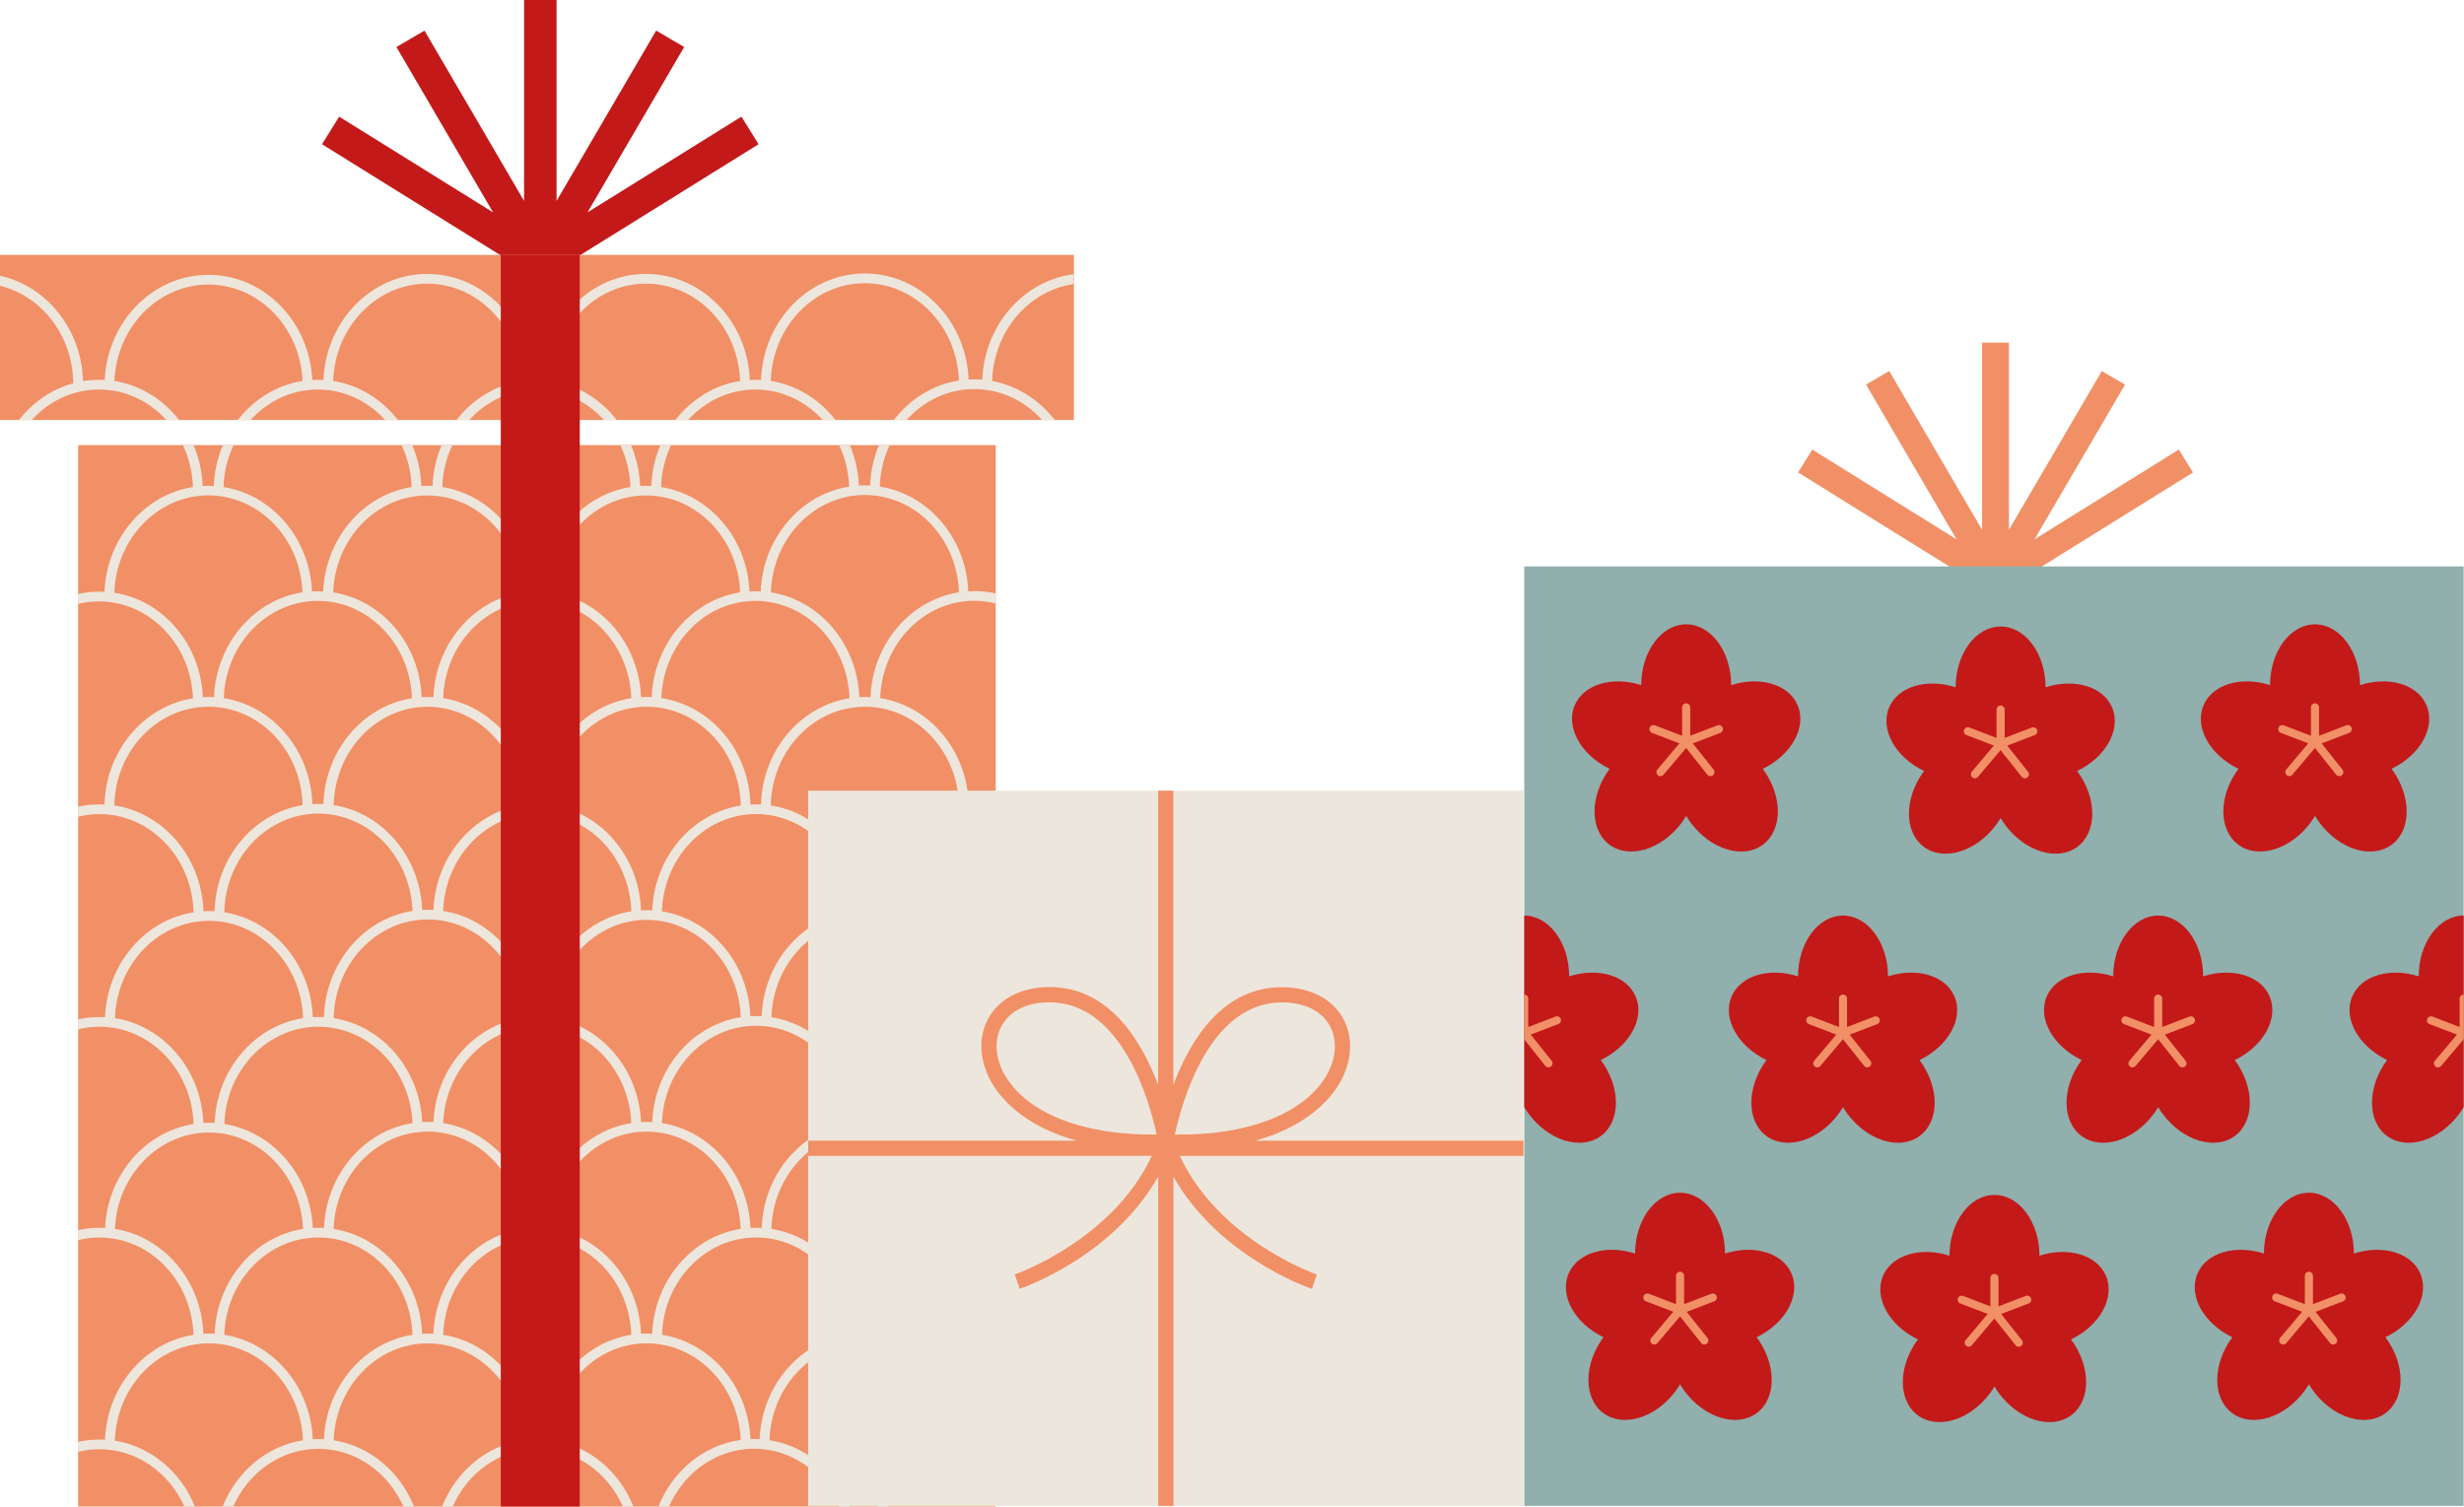 <?xml version="1.0" encoding="UTF-8"?><svg xmlns="http://www.w3.org/2000/svg" xmlns:xlink="http://www.w3.org/1999/xlink" height="297.7" preserveAspectRatio="xMidYMid meet" version="1.0" viewBox="0.0 0.0 486.9 297.7" width="486.9" zoomAndPan="magnify"><g><g id="change1_1"><path d="M149.9,28.5l-41.44,25.77c-0.15,0.09-0.3,0.17-0.46,0.23c-0.04,0.02-0.09,0.03-0.13,0.05 c-0.13,0.05-0.27,0.09-0.41,0.12c-0.05,0.01-0.1,0.02-0.15,0.03c-0.18,0.03-0.36,0.05-0.54,0.05c0,0,0,0,0,0c0,0,0,0,0,0 c-0.18,0-0.36-0.02-0.54-0.05c-0.05-0.01-0.1-0.02-0.15-0.03c-0.14-0.03-0.27-0.07-0.41-0.12c-0.04-0.02-0.09-0.03-0.13-0.05 c-0.16-0.07-0.31-0.14-0.46-0.23L63.63,28.5l3.39-5.45l30.42,18.92L78.34,9.29l5.54-3.24l19.68,33.65V0h6.42v39.7l19.68-33.65 l5.54,3.24l-19.11,32.68l30.42-18.92L149.9,28.5z" fill="#C41919"/></g><g id="change2_1"><path d="M196.76,87.95V297.7H15.44V87.95H196.76z M0,50.36v32.63h212.21V50.36H0z" fill="#F19066"/></g><g id="change3_1"><path d="M196.05,75.28c4.94,0.92,9.29,3.73,12.36,7.7h-2.51c-3.38-3.76-8.13-6.1-13.38-6.1 c-5.24,0-9.99,2.34-13.37,6.1h-2.51c3.16-4.11,7.7-6.97,12.85-7.79c0,0,0,0,0,0c-0.36-10.67-8.56-19.23-18.59-19.23 c-10.06,0-18.28,8.61-18.59,19.32c5.11,0.81,9.62,3.63,12.78,7.7h-2.52c-3.38-3.7-8.09-6.01-13.29-6.01s-9.92,2.3-13.29,6.01h-2.52 c3.16-4.06,7.66-6.89,12.78-7.7c0,0,0,0,0,0c-0.36-10.67-8.56-19.23-18.59-19.23c-10.03,0-18.23,8.56-18.59,19.23c0,0,0,0,0,0 c5.12,0.81,9.62,3.63,12.78,7.7h-2.52c-3.38-3.7-8.09-6.01-13.29-6.01c-5.21,0-9.92,2.3-13.3,6.01h-2.52 c3.16-4.06,7.67-6.89,12.79-7.7c-0.36-10.67-8.56-19.23-18.59-19.23c-10.03,0-18.23,8.56-18.59,19.23c0,0,0,0,0,0 c5.12,0.81,9.62,3.63,12.78,7.7H76.1c-3.38-3.7-8.09-6.01-13.29-6.01c-0.55,0-1.08,0.03-1.62,0.08c-0.13,0.06-0.27,0.1-0.42,0.1 c-0.08,0-0.16-0.01-0.23-0.03c0,0,0,0,0,0c-4.29,0.56-8.14,2.7-11.01,5.86H47c3.16-4.06,7.66-6.89,12.77-7.7c0,0,0,0,0.01,0 c-0.44-10.58-8.61-19.05-18.59-19.05c-9.98,0-18.14,8.46-18.59,19.05c0,0,0,0,0.01,0c5.11,0.81,9.62,3.64,12.77,7.7h-2.52 c-2.88-3.16-6.73-5.3-11.01-5.86c0,0,0,0,0,0c-0.07,0.02-0.15,0.03-0.23,0.03c-0.15,0-0.29-0.04-0.42-0.1 c-0.54-0.05-1.08-0.08-1.62-0.08c-5.21,0-9.92,2.3-13.29,6.01H3.76c2.73-3.5,6.45-6.08,10.71-7.25C14.39,66.33,8.22,58.47,0,56.47 v-1.98c0.33,0.07,0.65,0.15,0.98,0.24c8.68,2.38,15.16,10.67,15.42,20.58c1.04-0.17,2.1-0.26,3.18-0.26c0.37,0,0.74,0.01,1.11,0.03 c0.54-11.55,9.53-20.77,20.51-20.77c10.97,0,19.96,9.22,20.51,20.77c0.37-0.02,0.74-0.03,1.11-0.03c0.37,0,0.74,0.01,1.1,0.03 c0,0,0,0,0,0c0.46-11.63,9.48-20.95,20.51-20.95c11.03,0,20.05,9.32,20.51,20.95c0,0,0,0,0.01,0c0.37-0.02,0.73-0.03,1.1-0.03 c0.37,0,0.74,0.01,1.1,0.03c0,0,0,0,0,0c0.46-11.63,9.48-20.95,20.51-20.95s20.05,9.32,20.51,20.95c0,0,0,0,0,0 c0.37-0.02,0.73-0.03,1.1-0.03c0.37,0,0.74,0.01,1.1,0.03c0,0,0,0,0.01,0c0.42-11.68,9.46-21.04,20.51-21.04 c11.03,0,20.05,9.31,20.51,20.95c0,0,0,0,0,0c0.37-0.02,0.73-0.03,1.1-0.03c0.54,0,1.08,0.02,1.61,0.06 c0.39-10.39,7.61-18.93,16.99-20.66c0.36-0.06,0.72-0.12,1.08-0.17v1.94C203.29,57.39,196.34,65.46,196.05,75.28z M192.52,116.8 c1.46,0,2.88,0.16,4.24,0.47v1.98c-1.36-0.35-2.78-0.53-4.24-0.53c-10.03,0-18.24,8.56-18.59,19.23c0,0,0,0,0,0 c9.68,1.53,17.17,10.28,17.49,20.92c0,0,0,0,0,0c0.4-0.03,0.8-0.04,1.21-0.04c1.41,0,2.79,0.15,4.13,0.44v1.98 c-1.33-0.32-2.71-0.49-4.13-0.49c-10.06,0-18.29,8.61-18.59,19.31c9.59,1.52,17.03,10.11,17.48,20.62c0,0,0.01,0,0.01,0 c0.37-0.02,0.73-0.03,1.1-0.03c1.41,0,2.79,0.15,4.13,0.44v1.98c-1.33-0.32-2.71-0.49-4.13-0.49c-10.04,0-18.24,8.56-18.59,19.23 c0,0,0,0,0,0c9.61,1.52,17.07,10.16,17.49,20.71c0,0,0,0,0.01,0c0.37-0.02,0.73-0.03,1.1-0.03c1.41,0,2.79,0.15,4.13,0.44v1.98 c-1.33-0.32-2.71-0.49-4.13-0.49c-10.06,0-18.28,8.59-18.59,19.3c0,0,0,0,0,0.01c9.42,1.69,16.69,10.23,17.1,20.64 c0.37-0.02,0.74-0.03,1.11-0.03c1.55,0,3.06,0.19,4.51,0.53v1.99c-1.44-0.39-2.96-0.6-4.51-0.6c-7.41,0-13.83,4.67-16.82,11.42 h-2.09c2.74-6.88,8.71-11.97,15.87-13.11c0,0,0,0,0.01,0c-0.36-10.67-8.56-19.23-18.59-19.23c-10.03,0-18.23,8.56-18.59,19.23 c0,0,0,0,0,0c7.16,1.13,13.13,6.22,15.87,13.11h-2.09c-2.98-6.75-9.4-11.42-16.82-11.42c-0.55,0-1.1,0.03-1.64,0.08 c-0.01,0-0.02,0-0.02,0c0,0,0,0,0,0c-6.7,0.64-12.39,5.11-15.15,11.34h-2.09c2.79-7.01,8.93-12.16,16.26-13.16 c-0.42-10.6-8.6-19.09-18.59-19.09c-10,0-18.19,8.51-18.59,19.13c0,0,0,0,0,0c7.21,1.1,13.22,6.21,15.98,13.13h-2.09 c-2.98-6.75-9.4-11.42-16.82-11.42s-13.83,4.67-16.82,11.42h-2.09c2.73-6.85,8.65-11.93,15.76-13.09 c-0.39-10.64-8.58-19.16-18.59-19.16c-10.01,0-18.2,8.52-18.59,19.15c7.16,1.13,13.13,6.22,15.88,13.11h-2.09 c-2.99-6.75-9.41-11.42-16.82-11.42s-13.83,4.67-16.82,11.42h-2.09c2.74-6.89,8.71-11.98,15.87-13.11c0,0,0,0,0,0 c-0.4-10.63-8.58-19.15-18.59-19.15c-10.03,0-18.23,8.56-18.59,19.23c0,0,0,0,0,0c7.13,1.13,13.09,6.18,15.84,13.03h-2.09 c-3-6.71-9.4-11.34-16.78-11.34c-1.46,0-2.88,0.18-4.24,0.53v-1.98c1.37-0.31,2.79-0.47,4.24-0.47c0.37,0,0.74,0.01,1.1,0.03 c0,0,0,0,0,0c0.42-10.55,7.87-19.19,17.48-20.71c0,0,0,0,0-0.01c-0.32-9.85-7.34-17.9-16.31-19.08c0,0,0,0,0,0 c-0.07,0.02-0.15,0.03-0.23,0.03c-0.15,0-0.29-0.04-0.42-0.1c0,0,0,0,0,0c-0.53-0.05-1.08-0.08-1.62-0.08 c-1.46,0-2.88,0.18-4.24,0.53v-1.98c1.37-0.31,2.79-0.47,4.24-0.47c0.37,0,0.74,0.01,1.11,0.03c0,0,0,0,0,0 c0.49-10.47,7.92-19.02,17.48-20.53c0,0,0,0,0,0c-0.35-10.67-8.55-19.23-18.59-19.23c-1.46,0-2.88,0.18-4.24,0.53v-1.98 c1.37-0.31,2.79-0.47,4.24-0.47c0.37,0,0.74,0.01,1.1,0.03c0,0,0,0,0,0c0.42-10.55,7.88-19.19,17.49-20.71c0,0,0,0,0,0 c-0.26-10.75-8.5-19.41-18.59-19.41c-1.46,0-2.88,0.18-4.24,0.53v-1.98c1.37-0.31,2.79-0.47,4.24-0.47c0.33,0,0.66,0.01,0.98,0.03 c0,0,0.01,0,0.01,0c0.29-10.68,7.79-19.46,17.49-20.99c0,0,0,0,0,0c-0.39-10.63-8.58-19.15-18.59-19.15c-1.42,0-2.8,0.17-4.13,0.5 v-1.98c1.34-0.29,2.72-0.44,4.13-0.44c0.37,0,0.74,0.01,1.1,0.03c0,0,0,0,0,0c0.42-10.55,7.87-19.19,17.48-20.71 c-0.09-2.96-0.8-5.76-1.98-8.26h2.11c1.05,2.48,1.68,5.19,1.79,8.05c0.37-0.02,0.73-0.03,1.1-0.03c0.37,0,0.74,0.01,1.1,0.03 c0.11-2.86,0.74-5.58,1.79-8.05h2.11c-1.18,2.5-1.89,5.3-1.98,8.26c9.59,1.52,17.03,10.12,17.48,20.63 c0.37-0.02,0.74-0.03,1.11-0.03c0.37,0,0.74,0.01,1.11,0.03c0.45-10.51,7.89-19.11,17.48-20.63c-0.09-2.96-0.8-5.76-1.98-8.26h2.11 c1.05,2.48,1.68,5.19,1.79,8.05c0.37-0.02,0.74-0.03,1.11-0.03c0.37,0,0.74,0.01,1.1,0.03c0.11-2.86,0.74-5.58,1.79-8.05h2.11 c-1.18,2.5-1.89,5.3-1.98,8.26c9.59,1.52,17.04,10.12,17.48,20.64c0.4-0.03,0.81-0.04,1.22-0.04c0.33,0,0.67,0.01,1,0.03 c0.45-10.51,7.9-19.11,17.48-20.63c-0.09-2.96-0.8-5.76-1.98-8.26h2.11c1.05,2.48,1.68,5.19,1.79,8.05 c0.37-0.02,0.73-0.03,1.1-0.03c0.37,0,0.74,0.01,1.11,0.03c0.11-2.86,0.74-5.58,1.79-8.05h2.11c-1.18,2.5-1.89,5.3-1.98,8.26 c9.59,1.52,17.03,10.12,17.48,20.63c0.37-0.02,0.74-0.03,1.11-0.03c0.37,0,0.74,0.01,1.11,0.03c0.42-10.55,7.87-19.19,17.48-20.71 c0,0,0,0,0-0.01c-0.1-2.93-0.81-5.71-1.98-8.18h2.11c1.04,2.45,1.67,5.14,1.79,7.97c0,0,0,0,0,0c0.37-0.02,0.73-0.03,1.11-0.03 c0.37,0,0.74,0.01,1.1,0.03c0,0,0,0,0,0c0.11-2.83,0.73-5.52,1.75-7.97h2.11c-1.16,2.48-1.85,5.25-1.94,8.18c0,0,0,0,0,0 c9.61,1.52,17.07,10.16,17.48,20.71c0,0,0,0,0,0C191.78,116.82,192.15,116.8,192.52,116.8z M130.69,137.95 c9.75,1.49,17.31,10.29,17.6,21.02c0.36-0.02,0.73-0.03,1.1-0.03c0.33,0,0.66,0.01,0.99,0.03c0.29-10.68,7.79-19.46,17.49-21 c-0.36-10.67-8.56-19.23-18.59-19.23C139.26,118.73,131.06,127.29,130.69,137.95z M106.16,160.77c-10.03,0-18.23,8.56-18.59,19.23 c9.67,1.53,17.16,10.27,17.49,20.91c0.36-0.02,0.73-0.03,1.1-0.03c0.37,0,0.74,0.01,1.1,0.03c0.36-10.6,7.84-19.3,17.49-20.83 C124.43,169.38,116.22,160.77,106.16,160.77z M126.67,179.88c0.37-0.02,0.73-0.03,1.11-0.03c0.37,0,0.74,0.01,1.11,0.03 c0.42-10.55,7.88-19.19,17.49-20.71c-0.22-10.8-8.47-19.52-18.6-19.52c-10.1,0-18.34,8.67-18.6,19.44 C118.82,160.61,126.29,169.29,126.67,179.88z M103.02,159.1c-0.25-10.75-8.46-19.42-18.54-19.45 c-10.07,0.03-18.29,8.69-18.54,19.44c9.61,1.52,17.07,10.16,17.49,20.71c0.37-0.02,0.74-0.03,1.11-0.03c0.37,0,0.74,0.01,1.11,0.03 C86.06,169.28,93.46,160.67,103.02,159.1z M62.92,160.77c-10.12,0-18.37,8.71-18.6,19.5c9.61,1.52,17.07,10.16,17.49,20.71 c0.37-0.02,0.74-0.03,1.11-0.03c0.37,0,0.74,0.01,1.1,0.03c0.3-10.67,7.8-19.45,17.49-20.98 C81.15,169.33,72.95,160.77,62.92,160.77z M44.33,222.11c9.56,1.51,16.99,10.06,17.48,20.53c0.37-0.02,0.74-0.03,1.11-0.03 c0.37,0,0.74,0.01,1.11,0.03c0.42-10.55,7.87-19.19,17.48-20.71c-0.44-10.59-8.61-19.05-18.59-19.05 C52.88,202.87,44.68,211.44,44.33,222.11z M83.43,221.72c0.37-0.02,0.74-0.03,1.11-0.03c0.37,0,0.74,0.01,1.11,0.03 c0.47-10.5,7.91-19.08,17.49-20.6c-0.26-10.76-8.5-19.43-18.6-19.43c-10.12,0-18.37,8.71-18.6,19.5 C75.5,202.7,82.93,211.25,83.43,221.72z M87.57,221.93c9.61,1.52,17.07,10.16,17.48,20.71c0.37-0.02,0.74-0.03,1.11-0.03 c0.37,0,0.74,0.01,1.11,0.03c0.42-10.55,7.87-19.19,17.48-20.71c-0.41-10.62-8.59-19.12-18.59-19.12 C96.16,202.81,87.98,211.31,87.57,221.93z M126.67,221.72c0.37-0.02,0.74-0.03,1.11-0.03c0.37,0,0.74,0.01,1.11,0.03 c0.41-10.55,7.87-19.19,17.49-20.72c-0.36-10.67-8.56-19.23-18.59-19.23c-10.07,0-18.3,8.63-18.59,19.35 C118.76,202.64,126.2,211.22,126.67,221.72z M130.8,221.93c9.61,1.52,17.07,10.16,17.49,20.71c0.37-0.02,0.74-0.03,1.11-0.03 c0.37,0,0.74,0.01,1.11,0.03c0.38-10.59,7.85-19.27,17.49-20.8c-0.4-10.63-8.58-19.15-18.59-19.15 C139.36,202.69,131.16,211.25,130.8,221.93z M150.5,200.8c0.42-10.55,7.87-19.19,17.48-20.71c-0.36-10.67-8.56-19.23-18.59-19.23 c-10.03,0-18.24,8.56-18.59,19.23c9.61,1.52,17.07,10.16,17.48,20.71c0.37-0.02,0.74-0.03,1.11-0.03 C149.77,200.76,150.14,200.78,150.5,200.8z M109.08,117.03c9.66,1.47,17.17,10.14,17.59,20.72c0.37-0.02,0.74-0.03,1.11-0.03 c0.33,0,0.67,0.01,1,0.03c0.42-10.55,7.87-19.18,17.48-20.7c-0.39-10.63-8.58-19.15-18.59-19.15 C117.66,97.89,109.48,106.41,109.08,117.03z M87.57,137.96c9.67,1.53,17.16,10.27,17.49,20.92c0.36-0.02,0.73-0.03,1.1-0.03 c0.37,0,0.74,0.01,1.1,0.03c0.33-10.64,7.82-19.39,17.49-20.92c-0.36-10.67-8.56-19.23-18.59-19.23 C96.12,118.73,87.92,127.29,87.57,137.96z M65.84,117.05c9.61,1.52,17.07,10.16,17.48,20.71c0.37-0.02,0.74-0.03,1.11-0.03 c0.02,0,0.04,0,0.06,0c0.02,0,0.04,0,0.05,0c0.37,0,0.74,0.01,1.11,0.03c0.41-10.51,7.82-19.12,17.37-20.69 c-0.39-10.64-8.58-19.17-18.59-19.17C74.42,97.89,66.23,106.41,65.84,117.05z M44.22,137.96c9.68,1.53,17.17,10.28,17.49,20.93 c0.4-0.03,0.8-0.04,1.21-0.04c0.33,0,0.66,0.01,0.99,0.03c0.33-10.64,7.82-19.38,17.49-20.91c-0.36-10.67-8.56-19.23-18.59-19.23 C52.77,118.73,44.57,127.29,44.22,137.96z M40.08,137.75c0.37-0.02,0.73-0.03,1.1-0.03c0.37,0,0.74,0.01,1.11,0.03 c0.42-10.55,7.87-19.19,17.48-20.71c-0.39-10.63-8.58-19.15-18.59-19.15c-10.03,0-18.23,8.56-18.59,19.23c0,0,0,0,0,0 C32.18,118.63,39.64,127.23,40.08,137.75z M40.2,180.06C40.2,180.06,40.2,180.06,40.2,180.06c0.36-0.02,0.73-0.03,1.1-0.03 c0.37,0,0.74,0.01,1.1,0.03c0.3-10.63,7.75-19.38,17.39-20.96c-0.25-10.77-8.49-19.45-18.6-19.45c-10.12,0-18.37,8.71-18.6,19.5 c0,0,0,0,0,0C32.31,160.63,39.86,169.39,40.2,180.06z M40.19,221.9C40.19,221.9,40.19,221.9,40.19,221.9 c0.37-0.02,0.73-0.03,1.11-0.03c0.37,0,0.74,0.01,1.11,0.03c0.42-10.55,7.87-19.19,17.48-20.71c-0.36-10.67-8.56-19.23-18.59-19.23 c-10.03,0-18.23,8.56-18.59,19.23c0,0,0,0,0,0C32.32,202.71,39.78,211.35,40.19,221.9z M42.41,263.55 c0.42-10.55,7.87-19.19,17.48-20.71c-0.44-10.59-8.61-19.05-18.59-19.05s-18.15,8.47-18.59,19.05c0,0,0,0,0,0 c9.6,1.52,17.06,10.16,17.48,20.71c0,0,0,0,0,0c0.37-0.02,0.73-0.03,1.11-0.03C41.67,263.52,42.04,263.53,42.41,263.55z M81.51,263.76c-0.36-10.67-8.56-19.23-18.59-19.23c-0.55,0-1.09,0.03-1.63,0.08c-0.13,0.06-0.27,0.1-0.42,0.1 c-0.08,0-0.15-0.01-0.22-0.03c-8.98,1.17-16,9.23-16.33,19.08c9.59,1.52,17.03,10.12,17.48,20.63c0,0,0,0,0,0 c0.37-0.02,0.73-0.03,1.1-0.03s0.74,0.01,1.1,0.03c0,0,0,0,0.01,0C64.48,273.88,71.92,265.28,81.51,263.76z M85.64,263.55 c0.42-10.55,7.87-19.19,17.48-20.71c-0.36-10.67-8.56-19.23-18.59-19.23c-0.55,0-1.09,0.03-1.63,0.08c-0.13,0.06-0.27,0.1-0.42,0.1 c-0.08,0-0.15-0.01-0.22-0.03c-8.98,1.17-16,9.22-16.33,19.08c9.61,1.52,17.07,10.16,17.48,20.71c0.37-0.02,0.74-0.03,1.11-0.03 C84.91,263.52,85.28,263.53,85.64,263.55z M124.75,263.76c-0.36-10.67-8.56-19.23-18.59-19.23c-10.03,0-18.23,8.56-18.59,19.23 c9.59,1.52,17.04,10.12,17.48,20.64c0,0,0,0,0.01,0c0.4-0.03,0.8-0.04,1.21-0.04c0.33,0,0.67,0.01,0.99,0.03c0,0,0,0,0,0 C107.72,273.87,115.16,265.27,124.75,263.76z M128.88,263.55c0.42-10.55,7.87-19.19,17.48-20.71 c-0.36-10.67-8.56-19.23-18.59-19.23c-10.03,0-18.24,8.56-18.59,19.23c9.61,1.52,17.07,10.16,17.48,20.71 c0.37-0.02,0.74-0.03,1.11-0.03C128.15,263.52,128.52,263.53,128.88,263.55z M167.99,263.63c-0.42-10.61-8.59-19.1-18.59-19.1 c-10.03,0-18.24,8.56-18.59,19.23c9.58,1.52,17.02,10.11,17.48,20.61c0,0,0,0,0,0c0.24-0.01,0.48-0.01,0.72-0.01 c0.37,0,0.74,0.01,1.1,0.03c0,0,0,0,0,0C150.54,273.7,158.19,264.98,167.99,263.63z M171.02,223.52 c-10.06,0-18.28,8.61-18.59,19.32c9.58,1.51,17.03,10.11,17.48,20.62c0.24-0.01,0.48-0.02,0.72-0.02c0.5,0,0.99,0.03,1.49,0.06 c0,0,0,0,0-0.01c0.4-10.56,7.87-19.22,17.49-20.75C189.25,232.08,181.05,223.52,171.02,223.52z M171.02,181.77 c-10.03,0-18.23,8.56-18.59,19.23c9.59,1.52,17.03,10.11,17.48,20.63c0.37-0.02,0.74-0.03,1.11-0.03c0.37,0,0.74,0.01,1.1,0.03 c0,0,0,0,0,0c0.42-10.55,7.88-19.19,17.49-20.71C189.21,190.29,181.02,181.77,171.02,181.77z M170.91,139.65 c-10.12,0-18.38,8.71-18.6,19.51c9.67,1.47,17.18,10.13,17.6,20.73c0.37-0.02,0.74-0.03,1.11-0.03c0.37,0,0.74,0.01,1.1,0.03 c0.37-10.55,7.8-19.21,17.38-20.78c0,0,0,0,0,0C189.25,148.33,181.01,139.65,170.91,139.65z M189.5,117.04 c-0.36-10.67-8.56-19.23-18.59-19.23c-10.03,0-18.24,8.56-18.59,19.23c9.61,1.52,17.07,10.16,17.48,20.71 c0.37-0.02,0.74-0.03,1.11-0.03c0.37,0,0.74,0.01,1.1,0.03C172.43,127.2,179.88,118.56,189.5,117.04 C189.49,117.04,189.5,117.04,189.5,117.04z" fill="#EDE6DD"/></g><g id="change1_2"><path d="M114.56,297.7h-15.6V50.36h15.6V297.7z" fill="#C41919"/></g></g><g><g id="change2_2"><path d="M433.35,93.36l-37.58,23.37c0,0,0,0,0,0l-0.04,0.02c-0.12,0.08-0.25,0.14-0.38,0.19 c-0.04,0.01-0.07,0.03-0.11,0.04c-0.11,0.04-0.22,0.07-0.34,0.1c-0.04,0.01-0.08,0.02-0.12,0.03c-0.15,0.03-0.3,0.04-0.45,0.04 c0,0,0,0,0,0s0,0,0,0c-0.15,0-0.3-0.02-0.45-0.04c-0.04-0.01-0.08-0.02-0.12-0.03c-0.11-0.03-0.23-0.06-0.34-0.1 c-0.04-0.01-0.07-0.02-0.11-0.04c-0.13-0.05-0.26-0.12-0.38-0.19l-37.62-23.4l2.81-4.51l28.5,17.73l-17.88-30.57l4.58-2.68 l18.35,31.37V67.7h5.31v36.99l18.35-31.37l4.59,2.68l-17.88,30.57l28.5-17.73L433.35,93.36z" fill="#F19066"/></g><g id="change4_1"><path d="M486.83,111.93v185.64H301.2V111.93H486.83z" fill="#90AFAD"/></g><g id="change1_3"><path d="M441.6,209.47c0.01,0.01,0.02,0.02,0.02,0.03c3.95,5.35,3.95,12.05,0,14.97 c-3.95,2.91-10.35,0.94-14.3-4.41c-0.31-0.42-0.59-0.86-0.85-1.29c-0.26,0.44-0.54,0.87-0.85,1.29c-3.95,5.35-10.35,7.33-14.3,4.41 c-3.95-2.91-3.95-9.62,0-14.97c0.01-0.01,0.02-0.02,0.02-0.03c-5.67-2.73-8.74-8.22-6.9-12.55c1.77-4.17,7.46-5.81,13.14-3.99 c0.01-6.64,3.99-12.01,8.89-12.01c4.9,0,8.87,5.38,8.89,12.01c5.68-1.82,11.37-0.18,13.14,3.99 C450.34,201.26,447.27,206.74,441.6,209.47z M477.95,192.93c-5.68-1.82-11.37-0.18-13.14,3.99c-1.84,4.33,1.23,9.82,6.9,12.55 c-0.01,0.01-0.02,0.02-0.03,0.03c-3.95,5.35-3.95,12.05,0,14.97c3.95,2.92,10.35,0.94,14.3-4.41c0.31-0.42,0.59-0.86,0.86-1.29 v-37.85C481.93,180.92,477.96,186.29,477.95,192.93z M323.22,196.92c-1.77-4.17-7.46-5.81-13.14-3.99 c-0.02-6.64-3.98-12.01-8.89-12.01v37.85c0.26,0.44,0.54,0.87,0.86,1.29c3.95,5.35,10.35,7.33,14.3,4.41 c3.95-2.92,3.95-9.62,0-14.97c-0.01-0.01-0.02-0.02-0.03-0.03C321.99,206.74,325.07,201.25,323.22,196.92z M386.22,196.92 c-1.77-4.17-7.46-5.81-13.14-3.99c-0.01-6.64-3.99-12.01-8.89-12.01c-4.9,0-8.87,5.38-8.89,12.01c-5.68-1.82-11.37-0.18-13.14,3.99 c-1.84,4.34,1.23,9.82,6.9,12.55c-0.01,0.01-0.02,0.02-0.02,0.03c-3.95,5.35-3.95,12.05,0,14.97c3.95,2.91,10.35,0.94,14.3-4.41 c0.31-0.42,0.59-0.86,0.85-1.29c0.26,0.44,0.54,0.87,0.85,1.29c3.95,5.35,10.35,7.33,14.3,4.41c3.95-2.91,3.95-9.62,0-14.97 c-0.01-0.01-0.02-0.02-0.02-0.03C384.99,206.74,388.06,201.26,386.22,196.92z M417.36,139.8c-1.77-4.17-7.46-5.81-13.14-3.99 c-0.01-6.64-3.99-12.01-8.89-12.01c-4.9,0-8.87,5.38-8.89,12.01c-5.68-1.82-11.37-0.18-13.14,3.99c-1.84,4.34,1.23,9.82,6.9,12.55 c-0.01,0.01-0.02,0.02-0.02,0.03c-3.95,5.35-3.95,12.05,0,14.97c3.95,2.91,10.35,0.94,14.3-4.41c0.31-0.42,0.59-0.86,0.85-1.29 c0.26,0.44,0.54,0.87,0.85,1.29c3.95,5.35,10.35,7.33,14.3,4.41c3.95-2.91,3.95-9.62,0-14.97c-0.01-0.01-0.02-0.02-0.02-0.03 C416.13,149.62,419.2,144.14,417.36,139.8z M479.49,139.37c-1.77-4.17-7.46-5.81-13.14-3.99c-0.01-6.64-3.99-12.01-8.89-12.01 s-8.87,5.38-8.89,12.01c-5.68-1.82-11.37-0.18-13.14,3.99c-1.84,4.34,1.23,9.82,6.9,12.55c-0.01,0.01-0.02,0.02-0.02,0.03 c-3.95,5.35-3.95,12.05,0,14.97c3.95,2.91,10.35,0.94,14.3-4.41c0.31-0.42,0.59-0.86,0.85-1.29c0.26,0.44,0.54,0.87,0.85,1.29 c3.95,5.35,10.35,7.33,14.3,4.41c3.95-2.91,3.95-9.62,0-14.97c-0.01-0.01-0.02-0.02-0.02-0.03 C478.26,149.19,481.34,143.71,479.49,139.37z M355.23,139.37c-1.77-4.17-7.46-5.81-13.14-3.99c-0.01-6.64-3.99-12.01-8.89-12.01 s-8.87,5.38-8.89,12.01c-5.68-1.82-11.37-0.18-13.14,3.99c-1.84,4.34,1.23,9.82,6.9,12.55c-0.01,0.01-0.02,0.02-0.02,0.03 c-3.95,5.35-3.95,12.05,0,14.97c3.95,2.91,10.35,0.94,14.3-4.41c0.31-0.42,0.59-0.86,0.85-1.29c0.26,0.44,0.54,0.87,0.85,1.29 c3.95,5.35,10.35,7.33,14.3,4.41c3.95-2.91,3.95-9.62,0-14.97c-0.01-0.01-0.02-0.02-0.02-0.03 C353.99,149.19,357.07,143.71,355.23,139.37z M416.15,252.12c-1.77-4.17-7.46-5.81-13.14-3.99c-0.01-6.64-3.99-12.01-8.89-12.01 c-4.9,0-8.87,5.38-8.89,12.01c-5.68-1.82-11.37-0.18-13.14,3.99c-1.84,4.34,1.23,9.82,6.9,12.55c-0.01,0.01-0.02,0.02-0.02,0.03 c-3.95,5.35-3.95,12.05,0,14.97c3.95,2.91,10.35,0.94,14.3-4.41c0.31-0.42,0.59-0.86,0.85-1.29c0.26,0.44,0.54,0.87,0.85,1.29 c3.95,5.35,10.35,7.33,14.3,4.41c3.95-2.91,3.95-9.62,0-14.97c-0.01-0.01-0.02-0.02-0.02-0.03 C414.92,261.94,417.99,256.46,416.15,252.12z M478.28,251.69c-1.77-4.17-7.46-5.81-13.14-3.99c-0.01-6.64-3.99-12.01-8.89-12.01 c-4.9,0-8.87,5.38-8.89,12.01c-5.68-1.82-11.37-0.18-13.14,3.99c-1.84,4.34,1.23,9.82,6.9,12.55c-0.01,0.01-0.02,0.02-0.02,0.03 c-3.95,5.35-3.95,12.05,0,14.97c3.95,2.91,10.35,0.94,14.3-4.41c0.31-0.42,0.59-0.86,0.85-1.29c0.26,0.44,0.54,0.87,0.85,1.29 c3.95,5.35,10.35,7.33,14.3,4.41c3.95-2.91,3.95-9.62,0-14.97c-0.01-0.01-0.02-0.02-0.02-0.03 C477.05,261.51,480.12,256.03,478.28,251.69z M354.02,251.69c-1.77-4.17-7.46-5.81-13.14-3.99c-0.01-6.64-3.99-12.01-8.89-12.01 c-4.9,0-8.87,5.38-8.89,12.01c-5.68-1.82-11.37-0.18-13.14,3.99c-1.84,4.34,1.23,9.82,6.9,12.55c-0.01,0.01-0.02,0.02-0.02,0.03 c-3.95,5.35-3.95,12.05,0,14.97c3.95,2.91,10.35,0.94,14.3-4.41c0.31-0.42,0.59-0.86,0.85-1.29c0.26,0.44,0.54,0.87,0.85,1.29 c3.95,5.35,10.35,7.33,14.3,4.41c3.95-2.91,3.95-9.62,0-14.97c-0.01-0.01-0.02-0.02-0.02-0.03 C352.78,261.51,355.86,256.03,354.02,251.69z" fill="#C41919"/></g><g id="change2_3"><path d="M401.33,256.54c0.16,0.41-0.05,0.87-0.46,1.03l-5.45,2.08l4.12,5.18c0.27,0.34,0.22,0.85-0.13,1.12 c-0.15,0.12-0.32,0.17-0.5,0.17c-0.23,0-0.47-0.1-0.62-0.3l-4.19-5.27l-4.46,5.28c-0.28,0.34-0.79,0.38-1.12,0.1 c-0.34-0.28-0.38-0.79-0.1-1.12l4.36-5.17l-5.42-2.07c-0.41-0.16-0.62-0.62-0.46-1.03c0.16-0.41,0.62-0.62,1.03-0.46l5.38,2.06 v-5.61c0-0.44,0.36-0.8,0.8-0.8s0.8,0.36,0.8,0.8v5.61l5.38-2.06C400.71,255.92,401.17,256.13,401.33,256.54z M370.37,200.88 l-5.38,2.06v-5.61c0-0.44-0.36-0.8-0.8-0.8c-0.44,0-0.8,0.36-0.8,0.8v5.61l-5.38-2.06c-0.41-0.16-0.87,0.05-1.03,0.46 c-0.16,0.41,0.05,0.87,0.46,1.03l5.42,2.07l-4.36,5.17c-0.28,0.34-0.24,0.84,0.1,1.12c0.34,0.28,0.84,0.24,1.12-0.1l4.46-5.28 l4.19,5.27c0.16,0.2,0.39,0.3,0.62,0.3c0.17,0,0.35-0.06,0.5-0.17c0.34-0.27,0.4-0.77,0.13-1.12l-4.12-5.18l5.45-2.08 c0.41-0.16,0.62-0.62,0.46-1.03C371.24,200.93,370.78,200.72,370.37,200.88z M339.38,143.33l-5.38,2.06v-5.61 c0-0.44-0.36-0.8-0.8-0.8s-0.8,0.36-0.8,0.8v5.61l-5.38-2.06c-0.41-0.16-0.87,0.05-1.03,0.46c-0.16,0.41,0.05,0.87,0.46,1.03 l5.42,2.07l-4.36,5.17c-0.28,0.34-0.24,0.84,0.1,1.12c0.34,0.28,0.84,0.24,1.12-0.1l4.46-5.28l4.19,5.27 c0.16,0.2,0.39,0.3,0.62,0.3c0.17,0,0.35-0.06,0.5-0.17c0.34-0.27,0.4-0.77,0.13-1.12l-4.12-5.18l5.45-2.08 c0.41-0.16,0.62-0.62,0.46-1.03C340.25,143.38,339.79,143.17,339.38,143.33z M338.17,255.65l-5.38,2.06v-5.61 c0-0.44-0.36-0.8-0.8-0.8s-0.8,0.36-0.8,0.8v5.61l-5.38-2.06c-0.41-0.16-0.87,0.05-1.03,0.46c-0.16,0.41,0.05,0.87,0.46,1.03 l5.42,2.07l-4.36,5.17c-0.28,0.34-0.24,0.84,0.1,1.12c0.34,0.28,0.84,0.24,1.12-0.1l4.46-5.28l4.19,5.27 c0.16,0.2,0.39,0.3,0.62,0.3c0.17,0,0.35-0.06,0.5-0.17c0.34-0.27,0.4-0.77,0.13-1.12l-4.12-5.18l5.45-2.08 c0.41-0.16,0.62-0.62,0.46-1.03C339.04,255.7,338.58,255.49,338.17,255.65z M307.37,200.88l-5.38,2.06v-5.61 c0-0.44-0.36-0.8-0.8-0.8v8.84l4.17,5.24c0.16,0.2,0.39,0.3,0.63,0.3c0.17,0,0.35-0.06,0.49-0.18c0.35-0.28,0.4-0.78,0.13-1.12 l-4.12-5.17l5.45-2.09c0.41-0.15,0.62-0.62,0.46-1.03C308.25,200.92,307.79,200.72,307.37,200.88z M463.64,143.33l-5.38,2.06v-5.61 c0-0.44-0.36-0.8-0.8-0.8s-0.8,0.36-0.8,0.8v5.61l-5.38-2.06c-0.41-0.16-0.87,0.05-1.03,0.46s0.05,0.87,0.46,1.03l5.42,2.07 l-4.36,5.17c-0.28,0.34-0.24,0.84,0.1,1.12c0.34,0.28,0.84,0.24,1.12-0.1l4.46-5.28l4.19,5.27c0.16,0.2,0.39,0.3,0.62,0.3 c0.17,0,0.35-0.06,0.5-0.17c0.34-0.27,0.4-0.78,0.13-1.12l-4.12-5.18l5.45-2.08c0.41-0.16,0.62-0.62,0.46-1.03 C464.52,143.38,464.05,143.17,463.64,143.33z M486.04,197.33v5.61l-5.38-2.06c-0.41-0.15-0.87,0.05-1.03,0.46 c-0.16,0.41,0.05,0.87,0.46,1.03l5.42,2.07l-4.36,5.17c-0.28,0.33-0.24,0.84,0.1,1.12c0.34,0.29,0.84,0.24,1.13-0.1l4.46-5.28 l0.02,0.02v-8.84C486.39,196.53,486.04,196.89,486.04,197.33z M462.43,255.65l-5.38,2.06v-5.61c0-0.44-0.36-0.8-0.8-0.8 s-0.8,0.36-0.8,0.8v5.61l-5.38-2.06c-0.41-0.16-0.87,0.05-1.03,0.46c-0.16,0.41,0.05,0.87,0.46,1.03l5.42,2.07l-4.36,5.17 c-0.28,0.34-0.24,0.84,0.1,1.12c0.34,0.28,0.84,0.24,1.12-0.1l4.46-5.28l4.19,5.27c0.16,0.2,0.39,0.3,0.62,0.3 c0.17,0,0.35-0.06,0.5-0.17c0.34-0.27,0.4-0.77,0.13-1.12l-4.12-5.18l5.45-2.08c0.41-0.16,0.62-0.62,0.46-1.03 C463.3,255.7,462.84,255.49,462.43,255.65z M401.51,143.76l-5.38,2.06v-5.61c0-0.44-0.36-0.8-0.8-0.8c-0.44,0-0.8,0.36-0.8,0.8 v5.61l-5.38-2.06c-0.41-0.16-0.87,0.05-1.03,0.46c-0.16,0.41,0.05,0.87,0.46,1.03l5.42,2.07l-4.36,5.17 c-0.28,0.34-0.24,0.84,0.1,1.12c0.34,0.28,0.84,0.24,1.12-0.1l4.46-5.28l4.19,5.27c0.16,0.2,0.39,0.3,0.62,0.3 c0.17,0,0.35-0.06,0.5-0.17c0.34-0.27,0.4-0.77,0.13-1.12l-4.12-5.18l5.45-2.08c0.41-0.16,0.62-0.62,0.46-1.03 C402.38,143.81,401.92,143.6,401.51,143.76z M432.65,200.88l-5.38,2.06v-5.61c0-0.44-0.36-0.8-0.8-0.8c-0.44,0-0.8,0.36-0.8,0.8 v5.61l-5.38-2.06c-0.41-0.16-0.87,0.05-1.03,0.46s0.05,0.87,0.46,1.03l5.42,2.07l-4.36,5.17c-0.28,0.34-0.24,0.84,0.1,1.12 c0.34,0.28,0.84,0.24,1.12-0.1l4.46-5.28l4.19,5.27c0.16,0.2,0.39,0.3,0.62,0.3c0.17,0,0.35-0.06,0.5-0.17 c0.34-0.27,0.4-0.77,0.13-1.12l-4.12-5.18l5.45-2.08c0.41-0.16,0.62-0.62,0.46-1.03S433.06,200.72,432.65,200.88z" fill="#F19066"/></g></g><g id="change3_2"><path d="M301.03,297.57H159.69V156.24h141.34V297.57z" fill="#EDE6DD"/></g><g id="change2_4"><path d="M301.03,225.41h-52.99c10.08-2.77,14.6-8.06,16.36-10.86c2.73-4.34,3.15-9.24,1.11-13.11 c-2.03-3.84-6.19-6.15-11.43-6.35c-12.31-0.48-18.9,10.43-22.22,19.3v-58.16h-3v58.17c-3.32-8.88-9.91-19.8-22.22-19.34 c-5.24,0.2-9.41,2.51-11.43,6.35c-2.04,3.87-1.63,8.77,1.11,13.11c1.77,2.8,6.31,8.11,16.44,10.88h-53.06v3h67.91 c-7.84,16.73-26.88,23.36-27.08,23.43l0.96,2.84c0.84-0.28,18.42-6.4,27.38-22.18v65.08h3v-65.06c8.96,15.78,26.55,21.9,27.38,22.18 l0.96-2.84c-0.2-0.07-19.25-6.71-27.09-23.45h67.92V225.41z M253.96,198.09c4.2,0.16,7.36,1.85,8.89,4.75 c1.53,2.91,1.16,6.68-0.99,10.11c-4.59,7.29-15.6,11.47-29.7,11.24C233.47,218.09,238.99,197.5,253.96,198.09z M198.86,212.93 c-2.16-3.42-2.53-7.2-0.99-10.11c1.53-2.91,4.69-4.6,8.89-4.75c0.2-0.01,0.4-0.01,0.6-0.01c14.53,0,19.91,20.1,21.2,26.12 C214.49,224.39,203.44,220.22,198.86,212.93z" fill="#F19066"/></g></svg>